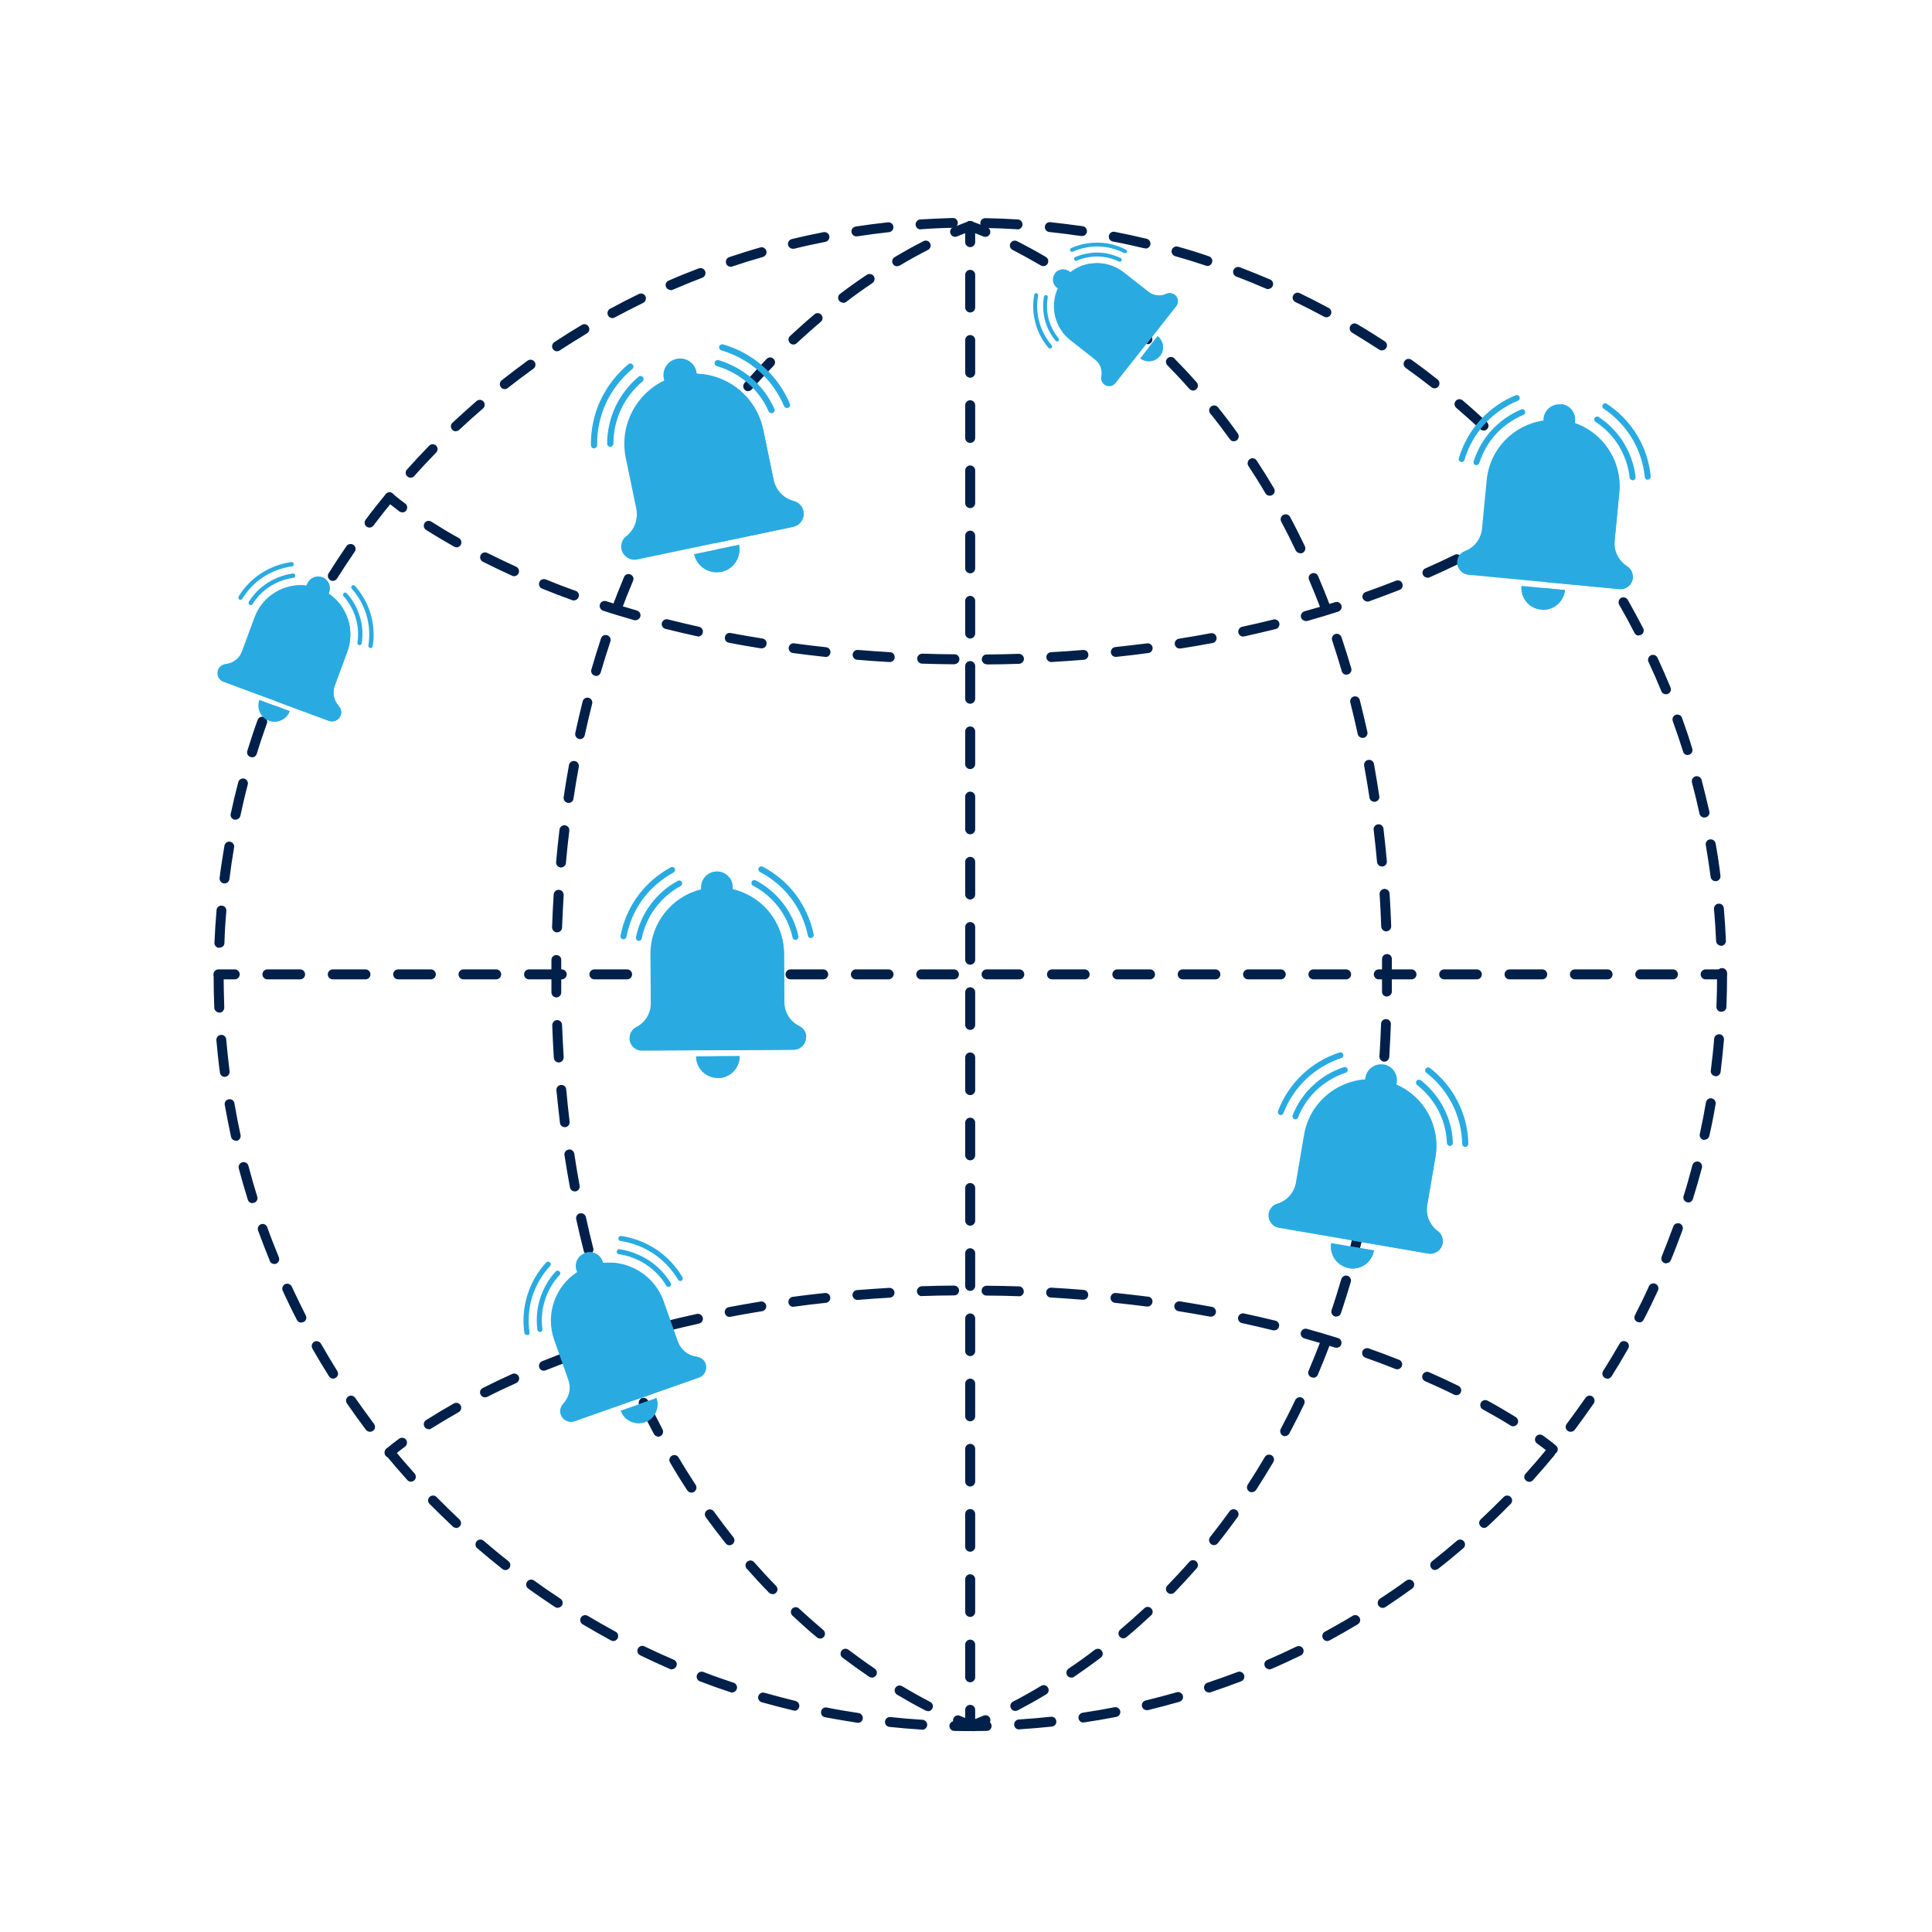<?xml version="1.0" encoding="UTF-8"?>
<svg id="IPSEC-standard_connection_encryption" data-name="IPSEC-standard connection encryption" xmlns="http://www.w3.org/2000/svg" viewBox="0 0 120 120">
  <defs>
    <style>
      .cls-1 {
        fill: #29abe2;
      }

      .cls-1, .cls-2 {
        stroke-width: 0px;
      }

      .cls-2 {
        fill: #00204a;
      }
    </style>
  </defs>
  <g>
    <g>
      <path class="cls-2" d="M60.26,107.52c-.33,0-.66,0-.99-.01-.17,0-.3-.14-.3-.31,0-.17.14-.3.31-.3h0c.66.01,1.33.01,2,0,.17,0,.31.13.31.3,0,.17-.13.31-.3.31-.34,0-.69.01-1.03.01ZM57.27,107.43s-.01,0-.02,0c-.67-.04-1.35-.1-2.01-.17-.17-.02-.29-.17-.27-.34.02-.17.17-.29.34-.27.66.07,1.33.13,1.99.17.17.01.3.16.29.33-.01.16-.15.29-.31.29ZM63.3,107.42c-.16,0-.3-.12-.31-.29-.01-.17.12-.32.29-.33.66-.04,1.33-.1,1.99-.17.17-.02.32.1.34.27.02.17-.1.32-.27.34-.67.07-1.34.13-2.01.17,0,0-.01,0-.02,0ZM53.28,107s-.03,0-.05,0c-.66-.1-1.33-.22-1.99-.34-.17-.03-.27-.19-.24-.36.03-.17.19-.28.36-.24.65.13,1.31.24,1.97.34.17.03.28.18.26.35-.02.15-.15.26-.3.26ZM67.29,106.99c-.15,0-.28-.11-.3-.26-.03-.17.09-.32.26-.35.66-.1,1.32-.21,1.97-.34.17-.03.33.08.36.24.03.17-.08.33-.24.36-.66.13-1.33.24-1.99.34-.02,0-.03,0-.05,0ZM49.34,106.24s-.05,0-.07,0c-.65-.16-1.31-.33-1.96-.51-.16-.05-.26-.22-.21-.38.05-.16.22-.26.38-.21.64.18,1.29.35,1.93.51.16.04.27.2.23.37-.03.14-.16.24-.3.24ZM71.23,106.22c-.14,0-.26-.09-.3-.23-.04-.16.06-.33.23-.37.65-.16,1.29-.33,1.93-.51.16-.05.33.05.38.21.05.16-.05.33-.21.38-.64.18-1.3.36-1.96.52-.02,0-.05,0-.07,0ZM45.48,105.13s-.06,0-.1-.02c-.64-.21-1.28-.44-1.91-.68-.16-.06-.24-.24-.18-.4.06-.16.24-.24.4-.18.62.24,1.25.46,1.88.67.16.05.25.23.19.39-.04.13-.16.21-.29.21ZM75.09,105.12c-.13,0-.25-.08-.29-.21-.05-.16.03-.34.19-.39.63-.21,1.26-.44,1.88-.67.16-.06.34.02.4.18.06.16-.02.34-.18.4-.63.24-1.27.47-1.9.68-.03.01-.07.02-.1.02ZM41.72,103.69s-.08,0-.12-.03c-.61-.27-1.23-.55-1.84-.85-.15-.07-.22-.26-.14-.41.07-.15.26-.22.41-.14.6.29,1.21.57,1.82.83.16.07.23.25.16.4-.05.12-.16.19-.28.19ZM78.84,103.68c-.12,0-.23-.07-.28-.18-.07-.16,0-.34.16-.4.6-.26,1.21-.54,1.81-.83.15-.07.34-.01.41.14.07.15.01.34-.14.41-.6.29-1.22.58-1.83.84-.04.02-.08.03-.12.03ZM38.1,101.93s-.1-.01-.15-.04c-.59-.32-1.18-.66-1.76-1-.15-.09-.19-.28-.11-.42.09-.15.28-.19.42-.11.57.34,1.15.67,1.74.99.15.08.2.27.12.42-.06.1-.16.16-.27.16ZM82.44,101.93c-.11,0-.21-.06-.27-.16-.08-.15-.03-.34.12-.42.58-.32,1.17-.65,1.73-.99.14-.09.33-.04.42.11.09.15.04.33-.11.42-.57.34-1.16.68-1.75,1-.05.02-.1.04-.15.04ZM34.65,99.87c-.06,0-.12-.02-.17-.05-.56-.37-1.12-.75-1.67-1.15-.14-.1-.17-.29-.07-.43.1-.14.29-.17.43-.07.54.39,1.09.77,1.64,1.13.14.09.18.28.09.42-.06.09-.16.14-.26.14ZM85.88,99.87c-.1,0-.2-.05-.26-.14-.09-.14-.05-.33.09-.43.55-.36,1.11-.74,1.64-1.13.14-.1.33-.07.43.07.1.14.07.33-.07.43-.54.39-1.1.78-1.66,1.15-.05.03-.11.05-.17.05ZM89.14,97.52c-.09,0-.18-.04-.24-.12-.1-.13-.08-.33.05-.43.52-.41,1.04-.84,1.54-1.27.13-.11.32-.1.43.03.11.13.1.32-.03.43-.51.44-1.03.87-1.56,1.28-.06.04-.12.07-.19.07ZM31.39,97.52c-.07,0-.13-.02-.19-.07-.53-.42-1.05-.85-1.56-1.29-.13-.11-.14-.3-.03-.43.11-.13.3-.14.43-.03.5.43,1.02.86,1.54,1.27.13.1.16.3.05.43-.06.08-.15.12-.24.12ZM92.18,94.9c-.08,0-.16-.03-.22-.1-.12-.12-.11-.32.01-.43.48-.45.96-.92,1.43-1.39.12-.12.31-.12.43,0,.12.12.12.31,0,.43-.47.48-.95.95-1.45,1.41-.06.06-.13.08-.21.08ZM28.34,94.9c-.08,0-.15-.03-.21-.08-.49-.46-.97-.93-1.45-1.41-.12-.12-.12-.32,0-.43.12-.12.32-.12.43,0,.47.48.95.94,1.43,1.4.12.12.13.31.01.43-.06.06-.14.1-.22.1ZM94.99,92.04c-.07,0-.15-.03-.21-.08-.13-.11-.14-.31-.02-.43.44-.49.88-1,1.3-1.51.11-.13.3-.15.43-.04.13.11.15.3.04.43-.43.52-.87,1.03-1.32,1.53-.06.07-.14.1-.23.1ZM25.53,92.03c-.08,0-.17-.03-.23-.1-.45-.5-.89-1.01-1.32-1.53-.11-.13-.09-.32.04-.43.13-.11.32-.09.43.04.42.51.86,1.02,1.3,1.51.11.13.1.32-.02.43-.06.05-.13.08-.2.08ZM97.55,88.93c-.06,0-.13-.02-.18-.06-.14-.1-.16-.29-.06-.43.4-.53.79-1.08,1.17-1.62.1-.14.29-.18.43-.08.14.1.17.29.08.43-.38.55-.78,1.1-1.18,1.64-.06.08-.15.12-.25.12ZM22.98,88.93c-.09,0-.18-.04-.25-.12-.4-.53-.8-1.09-1.18-1.64-.1-.14-.06-.33.08-.43.14-.1.33-.06.43.08.38.54.77,1.09,1.17,1.62.1.14.08.33-.06.43-.06.04-.12.06-.18.06ZM20.7,85.63c-.1,0-.2-.05-.26-.14-.36-.57-.71-1.15-1.04-1.73-.08-.15-.03-.33.11-.42.15-.08.33-.03.42.11.33.57.67,1.15,1.02,1.71.09.14.05.33-.1.42-.05.03-.11.05-.16.05ZM99.83,85.63c-.06,0-.11-.02-.16-.05-.14-.09-.19-.28-.1-.42.35-.56.7-1.14,1.03-1.71.08-.15.27-.2.42-.11.15.08.2.27.11.42-.33.58-.68,1.17-1.04,1.74-.06.09-.16.14-.26.14ZM18.71,82.15c-.11,0-.22-.06-.27-.17-.31-.59-.6-1.2-.88-1.81-.07-.15,0-.34.15-.41.15-.07.34,0,.41.15.28.6.57,1.2.87,1.79.08.15.02.34-.13.41-.04.02-.09.03-.14.03ZM101.82,82.13s-.1-.01-.14-.03c-.15-.08-.21-.26-.13-.41.3-.59.6-1.19.87-1.8.07-.15.25-.22.41-.15.15.07.22.25.15.41-.28.61-.58,1.23-.89,1.82-.05.11-.16.17-.27.17ZM17.04,78.51c-.12,0-.24-.07-.28-.19-.25-.62-.5-1.26-.73-1.89-.06-.16.03-.34.18-.39.16-.06.34.03.39.19.22.62.47,1.25.72,1.86.06.16-.01.34-.17.4-.04.02-.08.02-.12.02ZM103.5,78.47s-.08,0-.12-.02c-.16-.06-.23-.24-.17-.4.25-.62.49-1.25.72-1.87.06-.16.23-.24.39-.19.16.06.24.23.19.39-.23.63-.47,1.27-.73,1.89-.05.12-.16.19-.28.19ZM15.68,74.73c-.13,0-.25-.08-.29-.22-.2-.64-.39-1.3-.56-1.94-.04-.16.05-.33.22-.38.16-.04.33.05.38.22.17.64.35,1.28.55,1.92.05.16-.04.33-.2.38-.03,0-.06.01-.09.01ZM104.86,74.68s-.06,0-.09-.01c-.16-.05-.25-.22-.2-.38.2-.63.38-1.28.55-1.92.04-.16.21-.26.37-.22.16.04.26.21.22.38-.17.65-.36,1.3-.56,1.94-.04.13-.16.22-.29.22ZM14.65,70.85c-.14,0-.27-.1-.3-.24-.14-.66-.27-1.32-.39-1.98-.03-.17.08-.33.25-.35.17-.03.33.08.35.25.11.65.24,1.31.38,1.96.04.17-.07.33-.23.37-.02,0-.04,0-.07,0ZM105.88,70.8s-.04,0-.07,0c-.17-.04-.27-.2-.23-.37.14-.65.27-1.31.38-1.96.03-.17.19-.28.35-.25.17.03.28.19.25.35-.11.66-.24,1.33-.39,1.98-.03.14-.16.24-.3.24ZM13.96,66.89c-.15,0-.28-.11-.3-.27-.09-.66-.16-1.34-.22-2.01-.01-.17.11-.32.28-.33.17-.02.32.11.33.28.06.66.13,1.33.21,1.98.02.17-.1.32-.26.34-.01,0-.03,0-.04,0ZM106.57,66.84s-.03,0-.04,0c-.17-.02-.29-.18-.27-.34.08-.65.16-1.32.21-1.98.01-.17.16-.29.33-.28.17.01.29.16.28.33-.06.67-.13,1.35-.21,2.01-.02.15-.15.27-.3.27ZM13.62,62.89c-.16,0-.3-.13-.31-.29-.03-.67-.04-1.35-.04-2.02,0-.17.14-.31.31-.31h0c.17,0,.31.14.31.31,0,.66.02,1.34.04,2,0,.17-.12.31-.29.32,0,0,0,0-.01,0ZM106.91,62.84s0,0-.01,0c-.17,0-.3-.15-.29-.32.03-.66.04-1.33.04-1.99v-.09c0-.17.14-.31.31-.31s.31.14.31.31v.09c0,.67-.01,1.35-.04,2.02,0,.16-.14.29-.31.29ZM13.62,58.87s0,0-.01,0c-.17,0-.3-.15-.29-.32.03-.67.07-1.35.13-2.02.01-.17.16-.3.33-.28.17.01.29.16.28.33-.06.66-.1,1.33-.12,1.99,0,.17-.14.29-.31.29ZM106.9,58.74c-.16,0-.3-.13-.31-.29-.03-.66-.07-1.33-.13-1.99-.01-.17.11-.32.28-.33.17-.02.32.11.33.28.06.67.1,1.35.13,2.02,0,.17-.12.31-.29.32,0,0,0,0-.01,0ZM13.95,54.87s-.03,0-.04,0c-.17-.02-.29-.18-.27-.34.08-.67.19-1.34.3-2,.03-.17.19-.28.35-.25.17.03.28.19.25.35-.11.65-.21,1.32-.29,1.97-.02.15-.15.27-.3.27ZM106.55,54.73c-.15,0-.28-.11-.3-.27-.09-.66-.19-1.32-.3-1.97-.03-.17.08-.33.25-.35.17-.03.33.08.36.25.12.66.22,1.33.3,2,.02.17-.1.32-.26.34-.01,0-.03,0-.04,0ZM14.63,50.91s-.04,0-.07,0c-.17-.04-.27-.2-.23-.36.14-.66.3-1.32.47-1.97.04-.16.21-.26.37-.22.16.04.26.21.22.37-.17.64-.32,1.29-.46,1.94-.03.14-.16.24-.3.24ZM105.86,50.78c-.14,0-.27-.1-.3-.24-.14-.65-.3-1.3-.47-1.94-.04-.16.05-.33.22-.38.16-.04.33.05.38.22.17.65.33,1.31.48,1.96.04.17-.07.33-.23.37-.02,0-.04,0-.07,0ZM15.65,47.03s-.06,0-.09-.01c-.16-.05-.25-.22-.2-.38.2-.64.41-1.29.64-1.92.06-.16.23-.24.39-.19.16.06.24.23.19.39-.22.63-.44,1.26-.63,1.9-.04.13-.16.22-.29.22ZM104.83,46.9c-.13,0-.25-.08-.29-.22-.2-.63-.41-1.26-.64-1.89-.06-.16.03-.34.18-.39.16-.06.34.03.39.18.23.64.45,1.28.64,1.92.05.16-.04.33-.2.38-.03,0-.06.01-.09.01ZM17.01,43.24s-.08,0-.12-.02c-.16-.06-.23-.24-.17-.4.25-.62.52-1.25.8-1.86.07-.15.25-.22.41-.15.15.07.22.25.15.41-.28.6-.54,1.22-.79,1.83-.05.12-.16.19-.28.19ZM103.47,43.12c-.12,0-.24-.07-.28-.19-.25-.61-.52-1.22-.8-1.82-.07-.15,0-.34.15-.41.15-.07.34,0,.41.15.28.61.55,1.23.81,1.85.06.16-.01.34-.17.4-.04.02-.08.02-.12.02ZM18.68,39.58s-.09-.01-.14-.03c-.15-.08-.21-.26-.13-.41.31-.6.63-1.2.96-1.78.08-.15.27-.2.42-.12.15.08.2.27.12.42-.33.58-.65,1.17-.95,1.76-.05.11-.16.17-.27.17ZM101.79,39.48c-.11,0-.22-.06-.27-.17-.3-.59-.62-1.18-.95-1.75-.08-.15-.03-.33.11-.42.15-.08.33-.03.42.11.33.58.65,1.18.96,1.77.08.15.02.34-.13.41-.04.02-.09.03-.14.03ZM20.67,36.08c-.06,0-.11-.02-.16-.05-.14-.09-.19-.28-.1-.42.36-.57.73-1.14,1.11-1.69.1-.14.29-.17.43-.08.14.1.18.29.08.43-.38.55-.74,1.11-1.1,1.67-.06.09-.16.14-.26.14ZM99.8,36c-.1,0-.2-.05-.26-.14-.35-.56-.72-1.12-1.1-1.66-.1-.14-.06-.33.08-.43.14-.1.33-.06.43.08.38.55.75,1.12,1.11,1.69.09.14.05.33-.1.42-.05.03-.11.05-.16.05ZM22.95,32.77c-.06,0-.13-.02-.18-.06-.14-.1-.16-.29-.06-.43.4-.54.82-1.07,1.25-1.59.11-.13.3-.15.43-.04.13.11.15.3.04.43-.42.51-.84,1.04-1.24,1.57-.06.08-.15.12-.25.12ZM97.52,32.7c-.09,0-.18-.04-.25-.12-.4-.53-.81-1.05-1.24-1.56-.11-.13-.09-.32.04-.43.13-.11.32-.09.43.04.43.52.85,1.05,1.25,1.58.1.14.08.33-.06.43-.06.04-.12.06-.18.06ZM25.5,29.67c-.07,0-.15-.03-.2-.08-.13-.11-.14-.31-.02-.43.45-.5.91-1,1.38-1.48.12-.12.31-.12.43,0,.12.12.12.31,0,.43-.46.47-.92.96-1.36,1.46-.06.07-.14.1-.23.1ZM94.96,29.6c-.08,0-.17-.03-.23-.1-.44-.49-.9-.98-1.37-1.45-.12-.12-.12-.32,0-.43.12-.12.32-.12.43,0,.47.48.93.97,1.38,1.47.11.13.1.32-.02.43-.06.05-.13.08-.21.08ZM28.31,26.79c-.08,0-.16-.03-.22-.1-.12-.12-.11-.32.01-.43.49-.46,1-.91,1.5-1.35.13-.11.32-.1.43.03.11.13.1.32-.03.43-.5.43-1,.88-1.48,1.33-.06.06-.13.08-.21.08ZM92.15,26.74c-.08,0-.15-.03-.21-.08-.49-.45-.99-.9-1.49-1.33-.13-.11-.14-.3-.03-.43.11-.13.3-.14.43-.03.51.43,1.01.89,1.51,1.35.12.12.13.31.01.43-.06.06-.14.1-.22.1ZM31.35,24.17c-.09,0-.18-.04-.24-.12-.1-.13-.08-.33.05-.43.53-.42,1.07-.82,1.61-1.22.14-.1.33-.07.43.07.1.14.07.33-.07.43-.54.39-1.07.79-1.59,1.2-.06.04-.12.07-.19.07ZM89.1,24.12c-.07,0-.13-.02-.19-.07-.52-.41-1.06-.81-1.6-1.2-.14-.1-.17-.29-.07-.43.1-.14.29-.17.43-.07.55.39,1.09.8,1.62,1.22.13.1.16.3.05.43-.06.08-.15.12-.24.12ZM34.6,21.82c-.1,0-.2-.05-.26-.14-.09-.14-.05-.33.09-.43.56-.37,1.14-.73,1.71-1.07.15-.09.33-.04.42.11.09.15.04.33-.11.42-.57.34-1.13.7-1.69,1.06-.05.03-.11.05-.17.05ZM85.84,21.77c-.06,0-.12-.02-.17-.05-.56-.36-1.13-.72-1.69-1.06-.15-.09-.19-.28-.11-.42.09-.15.28-.19.42-.11.58.34,1.15.7,1.72,1.07.14.09.18.28.09.42-.06.09-.16.14-.26.14ZM38.04,19.76c-.11,0-.21-.06-.27-.16-.08-.15-.03-.34.12-.42.59-.32,1.19-.63,1.79-.92.15-.07.34-.01.41.14.07.15.01.34-.14.41-.59.29-1.19.6-1.77.91-.05.03-.1.04-.15.04ZM82.39,19.71s-.1-.01-.15-.04c-.59-.32-1.18-.62-1.78-.91-.15-.07-.22-.26-.14-.41.07-.15.26-.22.41-.14.6.29,1.21.6,1.8.92.15.08.21.27.12.42-.06.1-.16.16-.27.16ZM41.65,18.01c-.12,0-.23-.07-.28-.18-.07-.16,0-.34.16-.4.61-.27,1.24-.52,1.87-.76.16-.06.34.02.4.18.06.16-.02.34-.18.4-.62.24-1.24.49-1.84.75-.04.02-.08.03-.12.03ZM78.76,17.96s-.08,0-.12-.03c-.61-.26-1.23-.52-1.85-.75-.16-.06-.24-.24-.18-.4.06-.16.24-.24.4-.18.63.24,1.26.5,1.88.76.16.07.23.25.16.4-.05.12-.16.19-.28.19ZM45.39,16.57c-.13,0-.25-.08-.29-.21-.05-.16.03-.33.19-.39.64-.21,1.29-.42,1.93-.6.16-.05.33.05.38.21.05.16-.05.33-.21.38-.64.18-1.28.38-1.9.59-.03.01-.07.02-.1.02ZM75,16.52s-.06,0-.1-.02c-.63-.21-1.27-.41-1.91-.59-.16-.05-.26-.22-.21-.38.05-.16.22-.26.38-.21.65.18,1.3.38,1.93.6.16.05.25.23.19.39-.04.13-.16.21-.29.21ZM49.25,15.45c-.14,0-.26-.09-.3-.23-.04-.16.06-.33.23-.37.65-.16,1.31-.3,1.97-.43.17-.03.33.08.36.24.03.17-.08.33-.24.36-.65.13-1.31.27-1.95.43-.02,0-.05,0-.07,0ZM71.14,15.42s-.05,0-.07,0c-.64-.15-1.3-.3-1.95-.42-.17-.03-.28-.19-.24-.36.03-.17.19-.28.36-.24.66.13,1.32.27,1.98.43.16.04.27.2.23.37-.03.14-.16.24-.3.24ZM53.19,14.68c-.15,0-.28-.11-.3-.26-.03-.17.09-.32.26-.35.66-.1,1.34-.19,2-.26.17-.02.32.1.34.27.02.17-.1.32-.27.34-.66.07-1.32.16-1.98.26-.02,0-.03,0-.05,0ZM67.2,14.66s-.03,0-.05,0c-.66-.1-1.32-.18-1.98-.25-.17-.02-.29-.17-.27-.34.02-.17.17-.29.34-.27.67.07,1.34.16,2.01.25.17.03.28.18.26.35-.02.15-.15.26-.3.26ZM57.18,14.25c-.16,0-.3-.12-.31-.29-.01-.17.12-.32.29-.33.67-.04,1.35-.07,2.02-.09.17-.01.31.13.31.3,0,.17-.13.31-.3.31-.66.01-1.33.04-1.99.09,0,0-.01,0-.02,0ZM63.2,14.24s-.01,0-.02,0c-.66-.04-1.33-.07-1.99-.08-.17,0-.3-.14-.3-.31,0-.17.14-.3.31-.3h0c.67.01,1.35.04,2.02.08.17.01.3.16.29.33-.01.16-.15.29-.31.29Z"/>
      <g>
        <path class="cls-2" d="M60.26,15.35c-.17,0-.31-.14-.31-.31v-1.01c0-.17.14-.31.31-.31s.31.14.31.31v1.01c0,.17-.14.31-.31.31Z"/>
        <path class="cls-2" d="M60.26,104.49c-.17,0-.31-.14-.31-.31v-2.03c0-.17.14-.31.31-.31s.31.14.31.31v2.03c0,.17-.14.31-.31.31ZM60.26,100.43c-.17,0-.31-.14-.31-.31v-2.03c0-.17.14-.31.31-.31s.31.14.31.31v2.03c0,.17-.14.31-.31.31ZM60.26,96.38c-.17,0-.31-.14-.31-.31v-2.03c0-.17.14-.31.31-.31s.31.14.31.31v2.03c0,.17-.14.31-.31.31ZM60.26,92.33c-.17,0-.31-.14-.31-.31v-2.03c0-.17.14-.31.31-.31s.31.14.31.31v2.03c0,.17-.14.31-.31.31ZM60.26,88.28c-.17,0-.31-.14-.31-.31v-2.03c0-.17.14-.31.31-.31s.31.14.31.31v2.03c0,.17-.14.31-.31.31ZM60.26,84.23c-.17,0-.31-.14-.31-.31v-2.03c0-.17.14-.31.31-.31s.31.14.31.31v2.03c0,.17-.14.31-.31.31ZM60.26,80.18c-.17,0-.31-.14-.31-.31v-2.03c0-.17.14-.31.31-.31s.31.14.31.31v2.03c0,.17-.14.31-.31.31ZM60.26,76.13c-.17,0-.31-.14-.31-.31v-2.03c0-.17.14-.31.31-.31s.31.14.31.31v2.03c0,.17-.14.31-.31.31ZM60.26,72.07c-.17,0-.31-.14-.31-.31v-2.03c0-.17.14-.31.31-.31s.31.14.31.31v2.03c0,.17-.14.31-.31.31ZM60.26,68.02c-.17,0-.31-.14-.31-.31v-2.03c0-.17.14-.31.31-.31s.31.14.31.31v2.03c0,.17-.14.31-.31.31ZM60.26,63.97c-.17,0-.31-.14-.31-.31v-2.03c0-.17.14-.31.31-.31s.31.14.31.31v2.03c0,.17-.14.31-.31.31ZM60.26,59.92c-.17,0-.31-.14-.31-.31v-2.03c0-.17.14-.31.31-.31s.31.14.31.31v2.03c0,.17-.14.31-.31.31ZM60.26,55.87c-.17,0-.31-.14-.31-.31v-2.03c0-.17.14-.31.31-.31s.31.14.31.31v2.03c0,.17-.14.31-.31.31ZM60.26,51.82c-.17,0-.31-.14-.31-.31v-2.03c0-.17.14-.31.31-.31s.31.14.31.31v2.03c0,.17-.14.31-.31.31ZM60.26,47.77c-.17,0-.31-.14-.31-.31v-2.03c0-.17.14-.31.31-.31s.31.14.31.31v2.03c0,.17-.14.31-.31.31ZM60.26,43.71c-.17,0-.31-.14-.31-.31v-2.03c0-.17.14-.31.31-.31s.31.14.31.31v2.03c0,.17-.14.31-.31.31ZM60.26,39.66c-.17,0-.31-.14-.31-.31v-2.03c0-.17.14-.31.31-.31s.31.14.31.31v2.03c0,.17-.14.31-.31.31ZM60.26,35.61c-.17,0-.31-.14-.31-.31v-2.03c0-.17.14-.31.31-.31s.31.14.31.31v2.03c0,.17-.14.31-.31.31ZM60.26,31.56c-.17,0-.31-.14-.31-.31v-2.03c0-.17.14-.31.31-.31s.31.14.31.31v2.03c0,.17-.14.31-.31.31ZM60.26,27.51c-.17,0-.31-.14-.31-.31v-2.03c0-.17.14-.31.31-.31s.31.14.31.31v2.03c0,.17-.14.31-.31.31ZM60.26,23.46c-.17,0-.31-.14-.31-.31v-2.03c0-.17.14-.31.31-.31s.31.14.31.31v2.03c0,.17-.14.31-.31.31ZM60.26,19.41c-.17,0-.31-.14-.31-.31v-2.03c0-.17.14-.31.31-.31s.31.14.31.31v2.03c0,.17-.14.31-.31.31Z"/>
        <path class="cls-2" d="M60.26,107.52c-.17,0-.31-.14-.31-.31v-1.01c0-.17.14-.31.31-.31s.31.14.31.31v1.01c0,.17-.14.31-.31.31Z"/>
      </g>
      <g>
        <path class="cls-2" d="M61.2,14.71s-.08,0-.12-.02c-.58-.24-.91-.35-.92-.35-.16-.05-.25-.22-.2-.39.05-.16.22-.25.39-.2.01,0,.36.12.97.37.16.07.23.24.17.4-.05.12-.16.19-.28.19Z"/>
        <path class="cls-2" d="M63.06,106.27c-.11,0-.22-.06-.27-.17-.08-.15-.02-.34.13-.41.58-.3,1.17-.63,1.75-.98.15-.09.33-.04.42.11.09.15.04.33-.11.42-.59.36-1.19.69-1.78,1-.05.02-.09.03-.14.03ZM66.54,104.2c-.1,0-.2-.05-.25-.13-.1-.14-.06-.33.08-.43.55-.37,1.1-.76,1.63-1.17.14-.1.33-.08.43.06.1.13.08.33-.06.43-.54.41-1.1.81-1.66,1.19-.05.04-.11.05-.17.05ZM69.77,101.76c-.09,0-.17-.04-.23-.11-.11-.13-.09-.32.04-.43.51-.43,1.01-.88,1.5-1.33.12-.12.32-.11.43.02.12.12.11.32-.02.43-.5.46-1.01.92-1.53,1.35-.06.05-.13.07-.2.07ZM72.72,99c-.08,0-.15-.03-.21-.09-.12-.12-.12-.31,0-.43.46-.48.92-.97,1.36-1.47.11-.13.31-.14.43-.03.13.11.14.31.03.43-.45.51-.91,1.01-1.38,1.5-.06.06-.14.09-.22.09ZM75.4,95.97c-.07,0-.13-.02-.19-.07-.13-.11-.15-.3-.05-.43.41-.52.82-1.06,1.21-1.6.1-.14.29-.17.43-.07.14.1.17.29.07.43-.4.55-.81,1.1-1.23,1.62-.06.08-.15.12-.24.12ZM77.76,92.69c-.06,0-.12-.02-.17-.05-.14-.09-.18-.28-.09-.43.36-.55.72-1.13,1.06-1.71.09-.15.27-.19.42-.11.15.09.19.27.11.42-.35.59-.71,1.17-1.07,1.73-.06.09-.16.14-.26.14ZM79.82,89.21s-.1-.01-.14-.04c-.15-.08-.21-.27-.13-.42.31-.59.62-1.19.9-1.79.07-.15.26-.22.41-.15.15.07.22.26.14.41-.29.61-.6,1.22-.92,1.82-.06.1-.16.16-.27.16ZM81.56,85.56s-.08,0-.12-.02c-.16-.07-.23-.25-.16-.4.26-.61.51-1.24.75-1.86.06-.16.24-.24.4-.18.16.06.24.24.18.4-.24.64-.5,1.27-.76,1.89-.05.12-.16.19-.28.19ZM83,81.78s-.07,0-.1-.02c-.16-.05-.25-.23-.19-.39.21-.63.41-1.27.6-1.92.05-.16.22-.26.38-.21.16.05.26.22.21.38-.19.65-.4,1.3-.61,1.94-.04.13-.16.21-.29.21ZM84.14,77.91s-.05,0-.08,0c-.16-.04-.26-.21-.22-.37.16-.64.32-1.3.46-1.96.04-.17.2-.27.37-.23.17.04.27.2.23.37-.14.66-.3,1.33-.47,1.98-.04.14-.16.23-.3.23ZM85.01,73.96s-.04,0-.06,0c-.17-.03-.28-.19-.25-.36.12-.65.23-1.31.33-1.98.03-.17.18-.28.35-.26.17.03.28.18.26.35-.1.68-.22,1.35-.34,2-.03.15-.16.25-.3.25ZM85.62,69.96s-.02,0-.04,0c-.17-.02-.29-.17-.27-.34.08-.66.15-1.34.21-2,.02-.17.16-.29.33-.28.17.02.29.17.28.33-.06.67-.13,1.35-.21,2.02-.02.16-.15.27-.3.27ZM85.99,65.94s-.01,0-.02,0c-.17-.01-.3-.16-.29-.33.04-.66.08-1.34.1-2.01,0-.17.14-.31.32-.3.17,0,.3.15.29.32-.03.68-.06,1.36-.1,2.03-.01.16-.15.29-.31.29ZM86.14,61.9h0c-.17,0-.31-.14-.3-.31,0-.35,0-.7,0-1.06,0-.32,0-.64,0-.96,0-.17.13-.31.3-.31.18-.01.31.13.31.3,0,.32,0,.64,0,.96,0,.36,0,.71,0,1.07,0,.17-.14.3-.31.3ZM86.1,57.85c-.16,0-.3-.13-.31-.3-.02-.67-.06-1.35-.1-2.01-.01-.17.12-.31.29-.33.17-.01.31.12.33.29.04.67.08,1.35.1,2.03,0,.17-.13.31-.3.32,0,0,0,0-.01,0ZM85.84,53.82c-.16,0-.29-.12-.31-.28-.06-.67-.13-1.34-.21-2-.02-.17.1-.32.27-.34.17-.02.32.1.34.27.08.67.15,1.35.21,2.02.02.17-.11.32-.28.33,0,0-.02,0-.03,0ZM85.36,49.8c-.15,0-.28-.11-.3-.26-.1-.66-.21-1.33-.33-1.98-.03-.17.08-.33.25-.36.17-.03.33.08.36.25.12.66.23,1.34.33,2,.03.17-.09.32-.26.35-.02,0-.03,0-.05,0ZM84.63,45.83c-.14,0-.27-.1-.3-.24-.14-.66-.3-1.32-.46-1.96-.04-.16.06-.33.22-.37.16-.04.33.06.37.22.16.65.32,1.31.47,1.98.04.17-.07.33-.23.37-.02,0-.04,0-.07,0ZM83.63,41.91c-.13,0-.26-.09-.29-.22-.19-.64-.39-1.29-.6-1.92-.05-.16.03-.33.19-.39.16-.05.33.03.39.19.21.64.42,1.29.61,1.94.05.16-.05.33-.21.38-.03,0-.06.01-.09.01ZM82.35,38.08c-.12,0-.24-.08-.29-.2-.24-.63-.49-1.25-.75-1.86-.07-.16,0-.34.16-.4.15-.07.34,0,.4.16.26.62.52,1.25.76,1.89.06.16-.02.34-.18.4-.04.01-.07.02-.11.02ZM80.76,34.36c-.11,0-.22-.06-.28-.17-.29-.61-.59-1.21-.9-1.79-.08-.15-.02-.34.13-.42.15-.08.34-.02.42.13.32.59.62,1.2.92,1.82.07.15,0,.34-.14.41-.04.02-.09.03-.13.03ZM78.86,30.79c-.1,0-.21-.05-.26-.15-.34-.58-.7-1.15-1.06-1.7-.09-.14-.05-.33.09-.43.14-.09.33-.05.42.09.37.56.73,1.14,1.08,1.73.09.15.04.33-.11.42-.05.03-.1.04-.16.04ZM76.64,27.41c-.1,0-.19-.04-.25-.13-.39-.54-.8-1.08-1.22-1.6-.11-.13-.08-.33.05-.43.13-.11.33-.08.43.05.42.52.84,1.07,1.23,1.62.1.14.07.33-.07.43-.05.04-.12.06-.18.06ZM74.11,24.26c-.08,0-.17-.04-.23-.1-.44-.5-.9-.99-1.37-1.47-.12-.12-.12-.32,0-.43.12-.12.32-.12.43,0,.47.48.94.98,1.39,1.49.11.13.1.32-.03.43-.06.05-.13.08-.2.08ZM71.28,21.37c-.07,0-.15-.03-.21-.08-.49-.45-1-.9-1.51-1.32-.13-.11-.15-.3-.04-.43.11-.13.3-.15.43-.04.52.43,1.03.88,1.53,1.35.12.12.13.31.02.43-.06.07-.14.1-.23.1ZM68.18,18.78c-.06,0-.13-.02-.18-.06-.54-.4-1.09-.79-1.64-1.16-.14-.09-.18-.28-.08-.43.09-.14.28-.18.43-.08.56.37,1.12.77,1.67,1.18.14.1.16.29.06.43-.06.08-.15.12-.25.12ZM64.81,16.53c-.05,0-.11-.01-.16-.04-.58-.34-1.18-.67-1.76-.97-.15-.08-.21-.26-.13-.41.08-.15.26-.21.41-.13.59.3,1.2.63,1.79.98.15.09.19.27.11.42-.06.1-.16.15-.26.15Z"/>
        <path class="cls-2" d="M60.26,107.52c-.13,0-.25-.08-.29-.21-.05-.16.03-.33.2-.39,0,0,.34-.11.92-.36.15-.06.34,0,.4.16.07.16,0,.34-.16.4-.6.26-.95.37-.96.37-.03.01-.06.02-.1.02Z"/>
      </g>
      <g>
        <path class="cls-2" d="M59.32,14.71c-.12,0-.23-.07-.28-.19-.07-.16,0-.34.16-.4.61-.25.95-.37.96-.37.16-.05.33.04.39.2.05.16-.04.33-.2.39,0,0-.34.11-.92.35-.04.02-.08.02-.12.02Z"/>
        <path class="cls-2" d="M57.64,106.28s-.1-.01-.14-.03c-.59-.3-1.19-.64-1.78-.99-.15-.09-.19-.28-.11-.42.09-.15.27-.19.42-.11.58.35,1.17.68,1.75.98.15.08.21.26.13.41-.05.11-.16.17-.27.17ZM54.16,104.2c-.06,0-.12-.02-.17-.05-.56-.38-1.12-.78-1.66-1.19-.14-.1-.16-.29-.06-.43.1-.14.29-.16.43-.06.53.4,1.08.8,1.63,1.17.14.1.18.29.08.43-.06.09-.16.13-.25.13ZM50.94,101.77c-.07,0-.14-.02-.2-.07-.52-.43-1.03-.89-1.52-1.35-.12-.12-.13-.31-.02-.43.12-.12.31-.13.43-.01.49.45.99.9,1.5,1.33.13.11.15.3.04.43-.06.07-.15.11-.23.11ZM47.98,99.01c-.08,0-.16-.03-.22-.09-.47-.48-.94-.99-1.38-1.49-.11-.13-.1-.32.03-.43.13-.11.32-.1.43.03.44.5.9,1,1.36,1.47.12.12.12.32,0,.43-.06.06-.14.09-.21.09ZM45.31,95.98c-.09,0-.18-.04-.24-.12-.42-.53-.83-1.07-1.23-1.62-.1-.14-.07-.33.07-.43.14-.1.33-.07.43.07.39.54.8,1.08,1.21,1.6.11.13.08.33-.05.43-.06.04-.12.07-.19.07ZM42.95,92.71c-.1,0-.2-.05-.26-.14-.37-.56-.73-1.14-1.07-1.73-.09-.15-.04-.33.11-.42.15-.09.33-.04.42.11.34.58.7,1.15,1.06,1.7.09.14.05.33-.09.43-.05.03-.11.05-.17.05ZM40.89,89.23c-.11,0-.22-.06-.27-.16-.32-.59-.63-1.21-.92-1.81-.07-.15,0-.34.14-.41.15-.07.34,0,.41.14.29.6.59,1.2.9,1.79.08.15.02.34-.13.42-.05.02-.1.04-.14.04ZM39.15,85.59c-.12,0-.23-.07-.28-.19-.26-.62-.52-1.25-.76-1.88-.06-.16.02-.34.18-.4.16-.06.34.02.4.18.24.62.49,1.25.75,1.86.07.16,0,.34-.16.4-.04.02-.08.02-.12.02ZM37.71,81.82c-.13,0-.25-.08-.29-.21-.21-.64-.42-1.29-.61-1.94-.05-.16.04-.33.21-.38.16-.05.33.04.38.21.19.64.39,1.29.6,1.91.05.16-.03.33-.19.39-.03.01-.07.02-.1.02ZM36.56,77.94c-.14,0-.26-.09-.3-.23-.17-.65-.32-1.31-.47-1.98-.04-.17.07-.33.23-.37.17-.03.33.07.37.23.14.66.3,1.31.46,1.95.04.16-.06.33-.22.37-.03,0-.05,0-.08,0ZM35.7,74c-.15,0-.27-.1-.3-.25-.12-.66-.24-1.33-.34-2-.03-.17.09-.32.26-.35.17-.03.32.09.35.26.1.66.21,1.33.33,1.98.03.17-.08.33-.25.36-.02,0-.04,0-.06,0ZM35.08,70.01c-.15,0-.29-.11-.3-.27-.08-.67-.15-1.34-.22-2.02-.02-.17.11-.32.28-.33.17-.02.32.11.33.28.06.67.13,1.34.21,2,.02.17-.1.32-.27.34-.01,0-.03,0-.04,0ZM34.71,65.99c-.16,0-.3-.12-.31-.29-.04-.67-.08-1.35-.1-2.02,0-.17.13-.31.29-.32.18-.01.31.13.32.29.03.67.06,1.35.1,2.01.01.17-.12.32-.29.33,0,0-.01,0-.02,0ZM34.56,61.95c-.17,0-.3-.13-.31-.3,0-.37,0-.74,0-1.12,0-.3,0-.61,0-.91,0-.17.14-.3.31-.3h0c.17,0,.31.14.3.31,0,.3,0,.6,0,.9,0,.37,0,.74,0,1.11,0,.17-.13.31-.3.31h0ZM34.6,57.91s0,0-.01,0c-.17,0-.3-.15-.3-.32.02-.67.06-1.36.1-2.03.01-.17.16-.3.33-.29.17.01.3.16.29.33-.04.66-.07,1.34-.1,2.01,0,.17-.14.3-.31.3ZM34.85,53.88s-.02,0-.03,0c-.17-.02-.29-.16-.28-.33.06-.67.13-1.35.21-2.02.02-.17.18-.29.34-.27.17.02.29.17.27.34-.08.66-.15,1.33-.21,2-.01.16-.15.28-.31.28ZM35.32,49.87s-.03,0-.05,0c-.17-.03-.28-.18-.26-.35.1-.67.21-1.35.33-2,.03-.17.19-.28.36-.25.17.03.28.19.25.36-.12.65-.23,1.32-.33,1.98-.02.15-.15.26-.3.26ZM36.04,45.9s-.04,0-.07,0c-.17-.04-.27-.2-.24-.36.14-.66.3-1.33.46-1.98.04-.16.21-.26.37-.22.16.04.26.21.22.37-.16.64-.32,1.3-.46,1.96-.03.14-.16.24-.3.24ZM37.03,41.98s-.06,0-.09-.01c-.16-.05-.26-.22-.21-.38.19-.65.39-1.3.6-1.94.05-.16.23-.25.39-.19.16.05.25.23.19.39-.21.63-.41,1.27-.6,1.92-.04.13-.16.22-.29.22ZM38.3,38.15s-.07,0-.11-.02c-.16-.06-.24-.24-.18-.4.24-.63.49-1.27.75-1.89.07-.16.25-.23.4-.16.16.07.23.25.16.4-.26.61-.51,1.24-.74,1.86-.05.12-.16.2-.29.2ZM39.87,34.43s-.09,0-.13-.03c-.15-.07-.22-.26-.15-.41.29-.61.6-1.23.91-1.82.08-.15.26-.21.41-.13.15.08.21.26.13.41-.31.58-.61,1.19-.9,1.79-.05.11-.16.18-.28.18ZM41.76,30.86c-.05,0-.11-.01-.15-.04-.15-.09-.2-.27-.11-.42.34-.59.7-1.17,1.07-1.73.09-.14.28-.18.42-.09.14.09.18.28.09.42-.36.56-.71,1.13-1.05,1.71-.06.1-.16.15-.27.15ZM43.96,27.47c-.06,0-.12-.02-.18-.06-.14-.1-.17-.29-.07-.43.39-.55.81-1.1,1.23-1.62.11-.13.3-.15.43-.05.13.11.15.3.05.43-.41.52-.82,1.06-1.21,1.6-.06.08-.15.13-.25.13ZM46.47,24.3c-.07,0-.14-.03-.2-.08-.13-.11-.14-.31-.03-.43.45-.51.91-1.01,1.38-1.5.12-.12.31-.12.43,0,.12.12.12.31,0,.43-.46.48-.92.97-1.36,1.47-.06.07-.15.1-.23.1ZM49.28,21.4c-.08,0-.16-.03-.22-.1-.12-.12-.11-.32.01-.43.5-.46,1.01-.92,1.52-1.35.13-.11.32-.09.43.04.11.13.09.32-.04.43-.51.43-1.01.88-1.5,1.33-.06.06-.13.08-.21.08ZM52.37,18.8c-.09,0-.18-.04-.25-.12-.1-.14-.08-.33.06-.43.54-.41,1.1-.81,1.66-1.18.14-.09.33-.06.43.08.09.14.06.33-.08.43-.55.37-1.1.76-1.63,1.17-.06.04-.12.06-.18.06ZM55.72,16.54c-.1,0-.21-.05-.26-.15-.09-.15-.04-.33.11-.42.59-.35,1.19-.69,1.79-.99.15-.08.34-.02.41.13.08.15.02.34-.13.41-.58.3-1.17.62-1.75.97-.05.03-.1.04-.16.04Z"/>
        <path class="cls-2" d="M60.44,107.52s-.06,0-.1-.02c-.01,0-.36-.12-.96-.37-.16-.07-.23-.25-.16-.4.07-.16.25-.23.4-.16.58.25.91.36.91.36.16.05.25.23.2.39-.04.13-.16.21-.29.21Z"/>
      </g>
      <g>
        <path class="cls-2" d="M14.58,60.83h-1.01c-.17,0-.31-.14-.31-.31s.14-.31.31-.31h1.01c.17,0,.31.14.31.31s-.14.31-.31.31Z"/>
        <path class="cls-2" d="M103.91,60.83h-2.03c-.17,0-.31-.14-.31-.31s.14-.31.31-.31h2.03c.17,0,.31.14.31.31s-.14.31-.31.31ZM99.85,60.83h-2.03c-.17,0-.31-.14-.31-.31s.14-.31.31-.31h2.03c.17,0,.31.14.31.31s-.14.31-.31.31ZM95.79,60.83h-2.03c-.17,0-.31-.14-.31-.31s.14-.31.31-.31h2.03c.17,0,.31.14.31.31s-.14.31-.31.31ZM91.73,60.83h-2.03c-.17,0-.31-.14-.31-.31s.14-.31.31-.31h2.03c.17,0,.31.14.31.31s-.14.31-.31.31ZM87.67,60.83h-2.03c-.17,0-.31-.14-.31-.31s.14-.31.31-.31h2.03c.17,0,.31.14.31.31s-.14.31-.31.31ZM83.61,60.83h-2.03c-.17,0-.31-.14-.31-.31s.14-.31.31-.31h2.03c.17,0,.31.14.31.31s-.14.31-.31.31ZM79.55,60.83h-2.03c-.17,0-.31-.14-.31-.31s.14-.31.31-.31h2.03c.17,0,.31.14.31.31s-.14.31-.31.31ZM75.49,60.83h-2.03c-.17,0-.31-.14-.31-.31s.14-.31.31-.31h2.03c.17,0,.31.14.31.31s-.14.31-.31.31ZM71.43,60.83h-2.03c-.17,0-.31-.14-.31-.31s.14-.31.31-.31h2.03c.17,0,.31.14.31.31s-.14.31-.31.31ZM67.37,60.83h-2.03c-.17,0-.31-.14-.31-.31s.14-.31.31-.31h2.03c.17,0,.31.14.31.31s-.14.31-.31.31ZM63.31,60.83h-2.03c-.17,0-.31-.14-.31-.31s.14-.31.31-.31h2.03c.17,0,.31.14.31.31s-.14.31-.31.31ZM59.25,60.83h-2.03c-.17,0-.31-.14-.31-.31s.14-.31.31-.31h2.03c.17,0,.31.14.31.31s-.14.31-.31.31ZM55.19,60.83h-2.03c-.17,0-.31-.14-.31-.31s.14-.31.31-.31h2.03c.17,0,.31.14.31.31s-.14.31-.31.31ZM51.13,60.83h-2.03c-.17,0-.31-.14-.31-.31s.14-.31.31-.31h2.03c.17,0,.31.14.31.31s-.14.31-.31.31ZM47.07,60.83h-2.03c-.17,0-.31-.14-.31-.31s.14-.31.31-.31h2.03c.17,0,.31.14.31.31s-.14.31-.31.31ZM43.01,60.83h-2.03c-.17,0-.31-.14-.31-.31s.14-.31.31-.31h2.03c.17,0,.31.14.31.31s-.14.31-.31.31ZM38.95,60.83h-2.03c-.17,0-.31-.14-.31-.31s.14-.31.31-.31h2.03c.17,0,.31.14.31.31s-.14.31-.31.31ZM34.89,60.83h-2.03c-.17,0-.31-.14-.31-.31s.14-.31.31-.31h2.03c.17,0,.31.14.31.31s-.14.31-.31.31ZM30.82,60.83h-2.03c-.17,0-.31-.14-.31-.31s.14-.31.31-.31h2.03c.17,0,.31.14.31.31s-.14.31-.31.31ZM26.76,60.83h-2.03c-.17,0-.31-.14-.31-.31s.14-.31.31-.31h2.03c.17,0,.31.14.31.31s-.14.31-.31.31ZM22.7,60.83h-2.03c-.17,0-.31-.14-.31-.31s.14-.31.31-.31h2.03c.17,0,.31.14.31.31s-.14.31-.31.31ZM18.64,60.83h-2.03c-.17,0-.31-.14-.31-.31s.14-.31.31-.31h2.03c.17,0,.31.14.31.31s-.14.31-.31.31Z"/>
        <path class="cls-2" d="M106.95,60.83h-1.01c-.17,0-.31-.14-.31-.31s.14-.31.31-.31h1.01c.17,0,.31.14.31.31s-.14.31-.31.31Z"/>
      </g>
      <g>
        <path class="cls-2" d="M24.98,31.82c-.06,0-.13-.02-.18-.06-.53-.4-.8-.63-.81-.64-.13-.11-.14-.31-.02-.43.11-.13.31-.14.43-.02,0,0,.26.23.77.61.14.1.16.29.06.43-.06.08-.15.12-.25.12Z"/>
        <path class="cls-2" d="M59.28,41.26h0c-.67,0-1.35-.02-2.01-.04-.17,0-.3-.15-.3-.32,0-.17.15-.3.32-.3.66.02,1.33.04,2,.04.17,0,.31.14.3.31,0,.17-.14.3-.31.3ZM61.29,41.26c-.17,0-.31-.14-.31-.3,0-.17.13-.31.3-.31.67,0,1.34-.02,2-.04.16,0,.31.13.32.3,0,.17-.13.31-.3.32-.66.02-1.34.04-2.01.04h0ZM55.27,41.12s-.01,0-.02,0c-.67-.04-1.35-.08-2.01-.14-.17-.01-.29-.16-.28-.33.01-.17.17-.3.33-.28.66.05,1.33.1,1.99.14.17,0,.3.15.29.32,0,.16-.14.29-.31.29ZM65.3,41.12c-.16,0-.3-.13-.31-.29,0-.17.12-.31.29-.32.67-.04,1.34-.08,1.99-.14.17-.01.32.11.33.28.01.17-.11.32-.28.33-.66.05-1.34.1-2.01.14,0,0-.01,0-.02,0ZM69.3,40.8c-.16,0-.29-.12-.3-.27-.02-.17.1-.32.27-.34.66-.07,1.33-.15,1.98-.23.17-.02.32.1.34.26.02.17-.1.32-.26.34-.66.09-1.33.17-2,.24-.01,0-.02,0-.03,0ZM51.28,40.8s-.02,0-.03,0c-.67-.07-1.34-.15-2-.24-.17-.02-.29-.18-.26-.34.02-.17.18-.29.34-.26.65.09,1.32.17,1.98.24.17.02.29.17.27.34-.02.16-.15.27-.3.27ZM73.27,40.28c-.15,0-.28-.11-.3-.26-.03-.17.09-.32.26-.35.66-.1,1.32-.22,1.97-.34.17-.03.33.08.36.25.03.17-.08.33-.25.36-.65.12-1.32.24-1.98.34-.02,0-.03,0-.05,0ZM47.3,40.27s-.03,0-.05,0c-.66-.11-1.33-.22-1.98-.35-.17-.03-.28-.19-.24-.36.03-.17.19-.28.36-.24.65.12,1.31.24,1.97.34.17.03.28.18.25.35-.02.15-.15.26-.3.26ZM77.22,39.54c-.14,0-.27-.1-.3-.24-.04-.17.07-.33.23-.37.65-.14,1.31-.29,1.94-.45.16-.04.33.06.37.22.04.16-.06.33-.22.37-.64.16-1.3.31-1.96.46-.02,0-.04,0-.07,0ZM43.36,39.52s-.04,0-.07,0c-.66-.15-1.32-.3-1.96-.46-.16-.04-.26-.21-.22-.37.04-.16.21-.26.37-.22.64.16,1.29.32,1.94.46.17.04.27.2.23.37-.03.14-.16.24-.3.24ZM81.11,38.57c-.13,0-.26-.09-.3-.22-.05-.16.05-.33.21-.38.64-.18,1.29-.37,1.91-.57.16-.05.33.04.39.2.05.16-.04.33-.2.39-.63.2-1.28.4-1.93.58-.03,0-.06.01-.08.01ZM39.47,38.53s-.06,0-.08-.01c-.65-.19-1.3-.38-1.93-.59-.16-.05-.25-.23-.2-.39.05-.16.22-.25.39-.2.63.2,1.27.4,1.91.58.16.05.26.22.21.38-.04.13-.16.22-.29.22ZM84.93,37.36c-.13,0-.24-.08-.29-.2-.06-.16.03-.34.19-.39.63-.22,1.26-.46,1.87-.7.16-.06.34.01.4.17.06.16-.01.34-.17.4-.62.24-1.25.48-1.89.71-.03.01-.07.02-.1.02ZM35.65,37.3s-.07,0-.1-.02c-.64-.23-1.27-.47-1.88-.72-.16-.06-.23-.24-.17-.4.06-.16.24-.23.4-.17.61.25,1.23.49,1.86.71.16.06.24.23.18.39-.05.12-.16.2-.29.2ZM88.66,35.88c-.12,0-.23-.07-.28-.18-.07-.16,0-.34.16-.4.61-.27,1.22-.55,1.81-.84.15-.08.34-.01.41.14.07.15.01.34-.14.41-.59.29-1.21.58-1.83.85-.04.02-.08.03-.12.03ZM31.94,35.79s-.09,0-.13-.03c-.62-.28-1.23-.57-1.82-.87-.15-.08-.21-.26-.14-.41.08-.15.26-.21.41-.14.58.29,1.19.58,1.8.86.15.07.22.25.15.41-.05.11-.16.18-.28.18ZM92.26,34.11c-.11,0-.21-.06-.27-.16-.08-.15-.03-.34.12-.42.6-.33,1.17-.67,1.72-1,.14-.09.33-.05.42.1.09.14.05.33-.1.42-.55.34-1.14.69-1.75,1.02-.05.03-.1.04-.15.04ZM28.35,33.99c-.05,0-.1-.01-.15-.04-.6-.34-1.19-.69-1.74-1.04-.14-.09-.18-.28-.09-.42.09-.14.28-.18.42-.09.54.34,1.11.69,1.71,1.02.15.08.2.27.12.42-.06.1-.16.16-.27.16Z"/>
        <path class="cls-2" d="M95.67,31.97c-.09,0-.19-.04-.25-.13-.1-.14-.07-.33.07-.43.51-.37.77-.6.78-.6.13-.11.32-.1.43.03.11.13.1.32-.03.43-.01,0-.28.24-.82.63-.05.04-.12.06-.18.06Z"/>
      </g>
      <g>
        <path class="cls-2" d="M24.19,90.53c-.08,0-.17-.03-.23-.1-.11-.13-.1-.32.02-.43.01-.01.28-.25.81-.64.14-.1.33-.07.43.06.1.14.07.33-.06.43-.51.38-.77.61-.77.61-.06.05-.13.08-.2.08Z"/>
        <path class="cls-2" d="M26.63,88.77c-.1,0-.2-.05-.26-.14-.09-.14-.05-.33.09-.42.55-.35,1.13-.7,1.73-1.04.15-.08.34-.03.42.12.08.15.03.34-.12.42-.59.34-1.17.68-1.71,1.02-.05.03-.11.05-.16.05ZM93.98,88.59c-.06,0-.11-.01-.16-.05-.54-.34-1.12-.67-1.72-1-.15-.08-.2-.27-.12-.42.08-.15.27-.2.42-.12.61.33,1.2.68,1.75,1.02.14.09.19.28.1.42-.06.09-.16.15-.26.15ZM30.12,86.79c-.11,0-.22-.06-.27-.17-.08-.15-.02-.34.14-.41.59-.3,1.2-.59,1.82-.87.15-.07.34,0,.41.15.07.15,0,.34-.15.41-.61.28-1.22.56-1.8.86-.04.02-.09.03-.14.03ZM90.46,86.66s-.09-.01-.13-.03c-.58-.29-1.19-.57-1.81-.84-.16-.07-.23-.25-.16-.4.07-.15.25-.23.4-.16.62.27,1.24.56,1.83.85.15.07.21.26.14.41-.05.11-.16.17-.28.17ZM33.78,85.14c-.12,0-.24-.07-.28-.19-.06-.16.01-.34.17-.4.61-.25,1.24-.49,1.88-.72.16-.06.34.02.39.18.06.16-.02.34-.18.39-.63.23-1.26.47-1.86.71-.04.02-.08.02-.11.02ZM86.79,85.05s-.08,0-.11-.02c-.61-.24-1.24-.48-1.87-.7-.16-.06-.24-.23-.19-.39.06-.16.23-.24.39-.19.64.23,1.27.46,1.89.71.16.06.23.24.17.4-.05.12-.16.19-.29.19ZM37.55,83.78c-.13,0-.25-.08-.29-.21-.05-.16.04-.33.2-.39.63-.2,1.28-.4,1.93-.59.16-.05.33.05.38.21.05.16-.05.33-.21.38-.64.18-1.28.38-1.91.58-.03.01-.06.01-.09.01ZM83.01,83.71s-.06,0-.09-.01c-.63-.2-1.27-.39-1.91-.57-.16-.05-.26-.22-.21-.38.05-.16.22-.26.38-.21.65.18,1.3.37,1.93.57.16.05.25.22.2.39-.04.13-.16.21-.29.21ZM41.4,82.67c-.14,0-.26-.09-.3-.23-.04-.16.06-.33.22-.37.65-.16,1.31-.32,1.96-.46.16-.04.33.07.37.23.04.17-.07.33-.23.37-.65.14-1.3.3-1.94.46-.03,0-.05,0-.08,0ZM79.15,82.63s-.05,0-.07,0c-.64-.16-1.3-.31-1.94-.45-.17-.04-.27-.2-.24-.36.04-.17.2-.27.36-.24.65.14,1.31.29,1.96.45.16.04.27.21.22.37-.03.14-.16.23-.3.23ZM45.32,81.8c-.14,0-.27-.1-.3-.25-.03-.17.08-.33.24-.36.65-.12,1.31-.24,1.98-.35.17-.03.32.09.35.25.03.17-.09.32-.25.35-.66.11-1.33.22-1.97.35-.02,0-.04,0-.06,0ZM75.23,81.78s-.04,0-.06,0c-.64-.12-1.3-.23-1.97-.34-.17-.03-.28-.18-.26-.35.03-.17.18-.28.35-.26.67.11,1.34.22,1.98.34.17.03.28.19.25.36-.03.15-.16.25-.3.25ZM49.27,81.17c-.15,0-.28-.11-.3-.27-.02-.17.1-.32.26-.35.66-.09,1.33-.17,2-.24.17-.02.32.1.34.27.02.17-.1.32-.27.34-.66.07-1.33.15-1.98.24-.01,0-.03,0-.04,0ZM71.27,81.15s-.03,0-.04,0c-.65-.08-1.32-.16-1.98-.23-.17-.02-.29-.17-.27-.34.02-.17.17-.29.34-.27.67.07,1.35.15,2,.23.17.02.29.18.26.34-.02.15-.15.27-.3.27ZM53.26,80.74c-.16,0-.29-.12-.31-.28-.01-.17.11-.32.28-.33.67-.05,1.34-.1,2.01-.14.17,0,.31.12.32.29,0,.17-.12.31-.29.32-.66.04-1.33.08-1.99.14,0,0-.02,0-.03,0ZM67.28,80.73s-.02,0-.02,0c-.66-.05-1.33-.1-1.99-.14-.17,0-.3-.15-.29-.32,0-.17.16-.3.32-.29.67.04,1.35.08,2.01.14.17.01.29.16.28.33-.01.16-.15.28-.31.28ZM57.26,80.51c-.16,0-.3-.13-.31-.3,0-.17.13-.31.3-.32.66-.02,1.34-.04,2.01-.04.15,0,.31.13.31.3,0,.17-.13.31-.3.31-.67,0-1.34.02-2,.04,0,0,0,0-.01,0ZM63.28,80.51s0,0-.01,0c-.65-.02-1.32-.04-2-.04-.17,0-.31-.14-.3-.31,0-.17.14-.3.31-.3h0c.68,0,1.35.02,2.01.04.17,0,.3.15.3.32,0,.17-.14.3-.31.3Z"/>
        <path class="cls-2" d="M96.45,90.33c-.07,0-.14-.02-.2-.07,0,0-.26-.23-.78-.6-.14-.1-.17-.29-.07-.43.1-.14.29-.17.43-.07.54.39.81.62.82.63.13.11.14.31.03.43-.06.07-.15.11-.23.11Z"/>
      </g>
    </g>
    <g>
      <path class="cls-2" d="M86.83,74.56c0,1.11-.9,2.01-2.01,2.01s-2.01-.9-2.01-2.01.9-2.01,2.01-2.01,2.01.9,2.01,2.01Z"/>
      <path class="cls-2" d="M98.77,30.89c0,1.11-.9,2.01-2.01,2.01s-2.01-.9-2.01-2.01.9-2.01,2.01-2.01,2.01.9,2.01,2.01Z"/>
      <path class="cls-2" d="M20.14,40.43c0,1.11-.9,2.01-2.01,2.01s-2.01-.9-2.01-2.01.9-2.01,2.01-2.01,2.01.9,2.01,2.01Z"/>
      <path class="cls-2" d="M39.98,83.44c0,1.11-.9,2.01-2.01,2.01s-2.01-.9-2.01-2.01.9-2.01,2.01-2.01,2.01.9,2.01,2.01Z"/>
      <path class="cls-2" d="M44.91,28.6c0,1.11-.9,2.01-2.01,2.01s-2.01-.9-2.01-2.01.9-2.01,2.01-2.01,2.01.9,2.01,2.01Z"/>
      <path class="cls-2" d="M46.92,60.63c0,1.11-.9,2.01-2.01,2.01s-2.01-.9-2.01-2.01.9-2.01,2.01-2.01,2.01.9,2.01,2.01Z"/>
      <path class="cls-2" d="M70.71,19.24c0,1.11-.9,2.01-2.01,2.01s-2.01-.9-2.01-2.01.9-2.01,2.01-2.01,2.01.9,2.01,2.01Z"/>
    </g>
  </g>
  <g>
    <g>
      <path class="cls-1" d="M49.9,31.75c.09.44-.19.87-.63.97l-9.7,2.03c-.44.09-.87-.19-.97-.63-.03-.15-.02-.31.03-.45.05-.14.14-.27.26-.36.26-.2.45-.47.56-.77.11-.3.13-.63.07-.95l-.65-3.13c-.42-2.01.62-3.98,2.39-4.83-.01-.04-.02-.08-.03-.12-.12-.56.24-1.11.8-1.22s1.11.24,1.22.8c0,.04.01.08.02.12.81.02,1.59.28,2.25.71.93.61,1.63,1.58,1.88,2.75l.65,3.13c.13.64.62,1.16,1.26,1.32.15.04.28.12.38.23.1.11.18.24.21.39Z"/>
      <path class="cls-1" d="M45.9,33.83c.16.77-.33,1.53-1.1,1.69s-1.53-.33-1.69-1.1l2.79-.58Z"/>
      <path class="cls-1" d="M37.94,27.75s-.03,0-.04,0c-.11,0-.19-.09-.19-.19,0-.8.18-1.58.52-2.31.34-.71.83-1.35,1.43-1.85.08-.07.2-.06.27.02s.06.2-.02.27c-.56.47-1.02,1.06-1.33,1.72-.32.68-.48,1.4-.48,2.15,0,.09-.07.17-.15.19Z"/>
      <path class="cls-1" d="M36.94,27.85s-.02,0-.04,0c-.11,0-.19-.08-.2-.19-.01-.96.19-1.93.6-2.8.4-.86,1-1.63,1.73-2.24.08-.07.2-.06.27.03.07.08.06.2-.03.27-.68.57-1.25,1.3-1.62,2.1-.38.82-.58,1.73-.56,2.63,0,.09-.06.17-.15.19Z"/>
      <path class="cls-1" d="M47.96,25.66c-.09.02-.18-.03-.22-.11-.3-.68-.74-1.28-1.31-1.77-.55-.48-1.21-.84-1.91-1.04-.1-.03-.16-.14-.13-.24s.14-.16.24-.13c.75.22,1.46.61,2.06,1.12.61.53,1.08,1.17,1.41,1.91.04.1,0,.21-.1.25-.01,0-.03,0-.04.01Z"/>
      <path class="cls-1" d="M48.92,25.34c-.09.02-.18-.03-.22-.11-.35-.83-.89-1.59-1.57-2.19-.67-.59-1.48-1.03-2.33-1.28-.1-.03-.16-.14-.13-.24.03-.1.14-.16.24-.13.91.26,1.77.73,2.48,1.36.72.64,1.3,1.44,1.67,2.33.04.1,0,.21-.1.25-.01,0-.02,0-.04.01Z"/>
    </g>
    <path class="cls-1" d="M49.9,31.75c.09.44-.19.87-.63.97l-4.85,1.02-2.39-11.44c.56-.12,1.11.24,1.22.8,0,.04.01.08.02.12.81.02,1.59.28,2.25.71.93.61,1.63,1.58,1.88,2.75l.65,3.13c.13.64.62,1.16,1.26,1.32.15.04.28.12.38.23.1.11.18.24.21.39Z"/>
    <path class="cls-1" d="M45.9,33.83c.16.77-.33,1.53-1.1,1.69l-.29-1.39,1.39-.29Z"/>
  </g>
  <g>
    <g>
      <path class="cls-1" d="M43.82,84.7c.12.35-.06.74-.41.86l-7.72,2.72c-.35.12-.74-.06-.86-.41-.04-.12-.05-.25-.02-.37.03-.12.09-.23.17-.32.19-.2.31-.44.37-.69.06-.26.04-.53-.05-.78l-.88-2.49c-.56-1.6.07-3.33,1.43-4.21-.01-.03-.03-.06-.04-.09-.16-.45.08-.93.52-1.09s.93.08,1.09.52c.01.03.02.06.03.1.67-.07,1.33.05,1.92.34.83.4,1.51,1.11,1.84,2.05l.88,2.49c.18.51.64.88,1.18.95.13.02.24.07.34.14.1.08.17.18.21.3Z"/>
      <path class="cls-1" d="M40.77,86.84c.22.61-.11,1.29-.72,1.5s-1.29-.11-1.5-.72l2.22-.78Z"/>
      <path class="cls-1" d="M33.59,82.73s-.02,0-.03,0c-.09.01-.17-.05-.18-.14-.09-.66-.03-1.32.17-1.95.2-.62.53-1.2.97-1.67.06-.06.16-.07.23,0s.07.16,0,.23c-.41.44-.72.98-.9,1.55-.19.59-.24,1.2-.16,1.81.01.08-.04.15-.11.17Z"/>
      <path class="cls-1" d="M32.78,82.92s-.02,0-.03,0c-.09.01-.17-.05-.18-.13-.12-.78-.05-1.6.19-2.36.23-.75.64-1.45,1.17-2.02.06-.06.16-.07.23,0,.06.06.07.16,0,.23-.5.54-.88,1.2-1.1,1.9-.22.71-.28,1.48-.17,2.22.01.08-.03.15-.1.17Z"/>
      <path class="cls-1" d="M41.57,79.92c-.07.02-.15,0-.19-.07-.32-.53-.74-.97-1.26-1.31-.5-.33-1.08-.55-1.68-.64-.09-.01-.15-.09-.13-.18s.09-.15.18-.13c.64.1,1.26.34,1.81.69.56.37,1.01.84,1.36,1.41.05.08.02.17-.05.22,0,0-.02.01-.03.01Z"/>
      <path class="cls-1" d="M42.31,79.56c-.07.02-.15,0-.19-.07-.38-.64-.9-1.2-1.53-1.62-.61-.41-1.32-.68-2.05-.79-.09-.01-.15-.09-.13-.18.01-.09.09-.15.18-.13.77.11,1.53.41,2.18.84.66.44,1.22,1.04,1.62,1.72.04.08.02.17-.06.22,0,0-.02,0-.03.01Z"/>
    </g>
    <path class="cls-1" d="M43.82,84.7c.12.35-.06.74-.41.86l-3.86,1.36-3.21-9.1c.45-.16.93.08,1.09.52.01.03.02.06.03.1.67-.07,1.33.05,1.92.34.83.4,1.51,1.11,1.84,2.05l.88,2.49c.18.51.64.88,1.18.95.13.02.24.07.34.14.1.08.17.18.21.3Z"/>
    <path class="cls-1" d="M40.77,86.84c.22.61-.11,1.29-.72,1.5l-.39-1.11,1.11-.39Z"/>
  </g>
  <g>
    <g>
      <path class="cls-1" d="M72.97,18.32c.22.17.25.49.08.7l-3.77,4.78c-.17.22-.49.25-.7.08-.07-.06-.13-.14-.16-.22-.03-.09-.04-.18-.02-.27.04-.2.02-.4-.04-.58-.07-.18-.18-.35-.34-.47l-1.54-1.21c-.99-.78-1.28-2.12-.78-3.22-.02-.01-.04-.03-.06-.04-.28-.22-.32-.62-.11-.89s.62-.32.89-.11c.02.02.04.03.06.05.39-.31.86-.5,1.34-.55.68-.08,1.39.1,1.97.55l1.54,1.21c.32.25.75.3,1.11.13.09-.04.18-.06.27-.04.09.01.18.05.25.1Z"/>
      <path class="cls-1" d="M71.9,20.88c.38.3.45.85.15,1.23s-.85.45-1.23.15l1.08-1.38Z"/>
      <path class="cls-1" d="M65.76,21.16s-.01.01-.02.02c-.05.04-.13.04-.17-.01-.32-.38-.54-.81-.67-1.3-.12-.47-.14-.96-.06-1.44.01-.06.07-.11.14-.1s.11.07.1.14c-.08.44-.06.9.05,1.34.12.45.33.85.62,1.2.04.04.04.11,0,.15Z"/>
      <path class="cls-1" d="M65.32,21.6s0,.01-.02.02c-.05.04-.12.04-.17-.01-.39-.45-.67-.98-.82-1.56-.15-.56-.18-1.16-.07-1.74.01-.06.07-.11.14-.1.06.01.11.07.1.14-.1.54-.08,1.1.07,1.63.14.54.41,1.04.77,1.46.04.04.04.11,0,.15Z"/>
      <path class="cls-1" d="M69.65,16.22s-.09.06-.15.03c-.41-.2-.85-.31-1.31-.32-.45,0-.9.08-1.31.26-.06.03-.13,0-.16-.06s0-.13.06-.16c.44-.19.93-.29,1.41-.28.5,0,.97.13,1.42.34.06.03.08.1.05.16,0,0,0,.01-.01.02Z"/>
      <path class="cls-1" d="M69.98,15.69s-.1.06-.15.03c-.49-.25-1.05-.4-1.6-.41-.55-.01-1.1.1-1.6.32-.06.03-.13,0-.16-.06-.03-.06,0-.13.06-.16.53-.24,1.12-.35,1.7-.34.59.01,1.18.16,1.71.44.06.03.08.1.05.16,0,0,0,.01-.01.02Z"/>
    </g>
    <path class="cls-1" d="M72.97,18.32c.22.17.25.49.08.7l-1.88,2.39-5.64-4.44c.22-.28.62-.32.89-.11.02.02.04.03.06.05.39-.31.86-.5,1.34-.55.68-.08,1.39.1,1.97.55l1.54,1.21c.32.25.75.3,1.11.13.09-.04.18-.06.27-.04.09.01.18.05.25.1Z"/>
    <path class="cls-1" d="M71.9,20.88c.38.3.45.85.15,1.23l-.69-.54.54-.69Z"/>
  </g>
  <g>
    <g>
      <path class="cls-1" d="M21.16,44.43c-.11.3-.44.45-.74.34l-6.54-2.42c-.3-.11-.45-.44-.34-.74.04-.1.1-.19.19-.25.08-.06.18-.11.29-.12.23-.02.44-.11.62-.25.18-.14.31-.32.39-.54l.78-2.11c.5-1.35,1.86-2.14,3.23-1.98,0-.03.01-.05.03-.08.14-.38.56-.57.94-.43s.57.56.43.94c-.01.03-.02.05-.03.08.48.32.84.76,1.07,1.26.33.71.38,1.55.09,2.35l-.78,2.11c-.16.43-.06.92.25,1.26.07.08.12.18.14.28.02.1.01.21-.02.31Z"/>
      <path class="cls-1" d="M17.99,44.17c-.19.52-.77.78-1.29.59s-.78-.77-.59-1.29l1.88.7Z"/>
      <path class="cls-1" d="M15.53,37.57s-.02,0-.03-.01c-.06-.04-.08-.12-.04-.19.3-.48.7-.88,1.18-1.18.47-.3,1-.49,1.55-.57.07-.01.14.04.15.12s-.04.14-.12.15c-.51.07-1,.25-1.44.53-.45.28-.81.65-1.09,1.1-.03.06-.1.08-.16.06Z"/>
      <path class="cls-1" d="M14.89,37.25s-.02,0-.02-.01c-.06-.04-.08-.12-.05-.19.35-.58.84-1.08,1.41-1.45.56-.36,1.21-.6,1.87-.69.07,0,.14.04.15.12,0,.07-.04.14-.12.15-.62.08-1.23.31-1.76.65-.54.35-.99.82-1.32,1.36-.03.06-.1.08-.16.06Z"/>
      <path class="cls-1" d="M22.29,40.07c-.06-.02-.1-.08-.09-.15.08-.52.04-1.04-.11-1.55-.15-.49-.41-.95-.75-1.34-.05-.06-.04-.14.01-.19s.14-.04.19.01c.37.41.65.91.81,1.44.16.54.21,1.1.12,1.66-.01.07-.08.13-.15.11,0,0-.02,0-.03,0Z"/>
      <path class="cls-1" d="M22.97,40.24c-.06-.02-.1-.08-.09-.15.1-.63.06-1.28-.12-1.89-.18-.6-.49-1.17-.91-1.63-.05-.06-.05-.14.01-.19.06-.05.14-.05.19.01.44.5.78,1.1.97,1.74.19.65.24,1.35.13,2.01-.01.07-.08.12-.16.11,0,0-.02,0-.03,0Z"/>
    </g>
    <path class="cls-1" d="M21.16,44.43c-.11.3-.44.45-.74.34l-3.27-1.21,2.86-7.71c.38.14.57.56.43.94-.01.03-.02.05-.03.08.48.32.84.76,1.07,1.26.33.71.38,1.55.09,2.35l-.78,2.11c-.16.43-.06.92.25,1.26.07.08.12.18.14.28.02.1.01.21-.02.31Z"/>
    <path class="cls-1" d="M17.99,44.17c-.19.52-.77.78-1.29.59l.35-.94.94.35Z"/>
  </g>
  <g>
    <g>
      <path class="cls-1" d="M101.42,35.89c-.04.43-.42.74-.84.7l-9.37-.89c-.43-.04-.74-.42-.7-.84.01-.15.07-.28.15-.39.09-.11.2-.2.34-.25.29-.11.54-.3.72-.54.18-.24.3-.53.33-.84l.29-3.02c.19-1.94,1.68-3.44,3.53-3.7,0-.04,0-.08,0-.12.05-.54.53-.94,1.07-.88s.94.53.88,1.07c0,.04,0,.08-.02.11.73.25,1.36.7,1.84,1.28.67.82,1.04,1.89.93,3.03l-.29,3.02c-.06.62.24,1.22.77,1.56.12.08.22.19.28.31.06.13.09.27.08.42Z"/>
      <path class="cls-1" d="M97.2,36.65c-.07.74-.73,1.29-1.48,1.22s-1.29-.73-1.22-1.48l2.69.26Z"/>
      <path class="cls-1" d="M91.69,28.89s-.02,0-.04,0c-.1-.03-.15-.13-.12-.23.23-.73.61-1.39,1.13-1.95.51-.55,1.14-.99,1.82-1.28.09-.04.2,0,.24.1s0,.2-.1.24c-.64.27-1.22.67-1.69,1.18-.48.52-.83,1.13-1.05,1.81-.03.08-.11.14-.19.13Z"/>
      <path class="cls-1" d="M90.76,28.69s-.02,0-.03,0c-.1-.03-.15-.13-.12-.23.26-.87.72-1.7,1.33-2.37.61-.67,1.37-1.2,2.2-1.54.09-.04.2,0,.24.1.04.09,0,.2-.1.24-.78.32-1.5.82-2.07,1.45-.58.64-1.01,1.41-1.25,2.23-.03.09-.11.14-.19.13Z"/>
      <path class="cls-1" d="M101.38,29.82c-.08,0-.15-.07-.16-.16-.08-.71-.31-1.37-.68-1.98-.36-.59-.86-1.1-1.44-1.48-.08-.06-.11-.17-.05-.25s.17-.11.25-.05c.62.41,1.16.96,1.55,1.6.4.65.65,1.37.74,2.13.01.1-.06.19-.16.2-.01,0-.03,0-.04,0Z"/>
      <path class="cls-1" d="M102.33,29.8c-.09,0-.16-.08-.17-.17-.08-.85-.36-1.69-.81-2.43-.44-.72-1.05-1.35-1.75-1.82-.08-.06-.11-.17-.05-.25.06-.08.17-.11.25-.05.75.49,1.4,1.16,1.87,1.93.48.78.77,1.67.86,2.58,0,.1-.06.19-.17.2-.01,0-.02,0-.04,0Z"/>
    </g>
    <path class="cls-1" d="M101.42,35.89c-.04.43-.42.74-.84.7l-4.69-.45,1.06-11.05c.54.05.94.53.88,1.07,0,.04,0,.08-.02.11.73.25,1.36.7,1.84,1.28.67.82,1.04,1.89.93,3.03l-.29,3.02c-.06.62.24,1.22.77,1.56.12.08.22.19.28.31.06.13.09.27.08.42Z"/>
    <path class="cls-1" d="M97.2,36.65c-.07.74-.73,1.29-1.48,1.22l.13-1.35,1.35.13Z"/>
  </g>
  <g>
    <g>
      <path class="cls-1" d="M50.06,64.42c0,.43-.34.78-.77.78l-9.41.06c-.43,0-.78-.34-.78-.77,0-.15.04-.29.11-.41.07-.12.18-.22.31-.29.28-.14.51-.36.66-.61.16-.26.24-.56.24-.87l-.02-3.03c-.01-1.95,1.33-3.59,3.14-4.04,0-.04,0-.08,0-.12,0-.54.43-.99.98-.99s.99.43.99.98c0,.04,0,.08,0,.12.75.18,1.43.56,1.96,1.08.75.74,1.22,1.78,1.23,2.92l.02,3.03c0,.63.36,1.19.92,1.47.13.06.24.16.32.28.08.12.12.26.12.41Z"/>
      <path class="cls-1" d="M45.94,65.6c0,.75-.6,1.36-1.35,1.36s-1.36-.6-1.36-1.35l2.71-.02Z"/>
      <path class="cls-1" d="M39.68,58.44s-.03,0-.04,0c-.1-.02-.16-.12-.14-.22.15-.75.46-1.44.92-2.06.45-.6,1.03-1.1,1.68-1.45.09-.05.2-.01.25.07s.01.2-.07.25c-.61.33-1.15.8-1.56,1.35-.43.57-.72,1.21-.86,1.91-.02.09-.09.15-.18.15Z"/>
      <path class="cls-1" d="M38.73,58.34s-.02,0-.04,0c-.1-.02-.17-.11-.15-.21.17-.9.54-1.76,1.09-2.5.54-.73,1.24-1.33,2.03-1.76.09-.05.2-.01.25.07.05.09.01.2-.07.25-.74.4-1.4.97-1.91,1.65-.51.69-.86,1.5-1.02,2.35-.02.09-.09.15-.18.15Z"/>
      <path class="cls-1" d="M49.41,58.38c-.09,0-.16-.06-.18-.14-.15-.69-.45-1.33-.88-1.9-.42-.55-.97-1.01-1.58-1.33-.09-.05-.12-.16-.08-.25s.16-.12.25-.08c.66.35,1.25.84,1.7,1.43.47.61.79,1.3.95,2.04.02.1-.04.2-.14.22-.01,0-.03,0-.04,0Z"/>
      <path class="cls-1" d="M50.36,58.27c-.09,0-.16-.06-.18-.15-.17-.84-.53-1.65-1.05-2.33-.51-.68-1.18-1.24-1.93-1.63-.09-.05-.12-.16-.08-.25.05-.09.16-.12.25-.08.8.42,1.51,1.01,2.05,1.73.55.73.94,1.59,1.12,2.48.02.1-.04.2-.14.22-.01,0-.02,0-.04,0Z"/>
    </g>
    <path class="cls-1" d="M50.06,64.42c0,.43-.34.78-.77.78l-4.71.03-.07-11.1c.54,0,.99.43.99.98,0,.04,0,.08,0,.12.75.18,1.43.56,1.96,1.08.75.74,1.22,1.78,1.23,2.92l.02,3.03c0,.63.36,1.19.92,1.47.13.06.24.16.32.28.08.12.12.26.12.41Z"/>
    <path class="cls-1" d="M45.94,65.6c0,.75-.6,1.36-1.35,1.36v-1.35s1.35,0,1.35,0Z"/>
  </g>
  <g>
    <g>
      <path class="cls-1" d="M89.6,77.23c-.07.42-.47.7-.89.63l-9.28-1.6c-.42-.07-.7-.47-.63-.89.02-.14.09-.28.18-.38.09-.11.22-.19.36-.23.3-.09.56-.26.76-.49.2-.23.34-.51.39-.81l.51-2.99c.33-1.92,1.94-3.3,3.8-3.43,0-.04,0-.08.01-.12.09-.53.6-.89,1.13-.8s.89.6.8,1.13c0,.04-.02.08-.03.11.71.31,1.31.8,1.74,1.41.61.87.89,1.96.7,3.09l-.51,2.99c-.11.62.15,1.24.65,1.61.12.09.21.2.26.33.05.13.07.28.05.42Z"/>
      <path class="cls-1" d="M85.34,77.67c-.13.74-.83,1.23-1.56,1.1s-1.23-.83-1.1-1.56l2.67.46Z"/>
      <path class="cls-1" d="M80.43,69.52s-.02,0-.04-.01c-.09-.04-.14-.14-.1-.24.28-.71.71-1.34,1.27-1.86.54-.51,1.21-.9,1.91-1.13.1-.03.2.02.23.12s-.02.2-.12.23c-.66.22-1.27.58-1.78,1.05-.52.49-.92,1.07-1.18,1.73-.03.08-.12.13-.2.11Z"/>
      <path class="cls-1" d="M79.52,69.25s-.02,0-.03,0c-.09-.04-.14-.14-.11-.24.32-.85.84-1.64,1.51-2.27.65-.62,1.45-1.09,2.31-1.37.1-.03.2.02.23.12.03.1-.02.2-.12.23-.8.26-1.55.71-2.17,1.29-.62.59-1.12,1.33-1.42,2.13-.03.08-.12.13-.2.12Z"/>
      <path class="cls-1" d="M90.02,71.17c-.08-.01-.15-.09-.15-.17-.03-.71-.2-1.39-.53-2.02-.32-.62-.78-1.16-1.32-1.59-.08-.06-.09-.18-.03-.26s.18-.09.26-.03c.59.46,1.08,1.05,1.42,1.71.35.68.55,1.41.57,2.18,0,.1-.08.19-.18.19-.01,0-.03,0-.04,0Z"/>
      <path class="cls-1" d="M90.97,71.23c-.08-.01-.15-.09-.15-.18-.02-.86-.23-1.71-.62-2.48-.39-.75-.94-1.43-1.61-1.94-.08-.06-.1-.18-.03-.26.06-.08.18-.1.26-.03.71.55,1.31,1.26,1.72,2.07.42.82.65,1.73.66,2.64,0,.1-.08.19-.18.19-.01,0-.02,0-.04,0Z"/>
    </g>
    <path class="cls-1" d="M89.6,77.23c-.07.42-.47.7-.89.63l-4.64-.8,1.88-10.94c.53.09.89.6.8,1.13,0,.04-.02.08-.03.11.71.31,1.31.8,1.74,1.41.61.87.89,1.96.7,3.09l-.51,2.99c-.11.62.15,1.24.65,1.61.12.09.21.2.26.33.05.13.07.28.05.42Z"/>
    <path class="cls-1" d="M85.34,77.67c-.13.74-.83,1.23-1.56,1.1l.23-1.33,1.33.23Z"/>
  </g>
</svg>